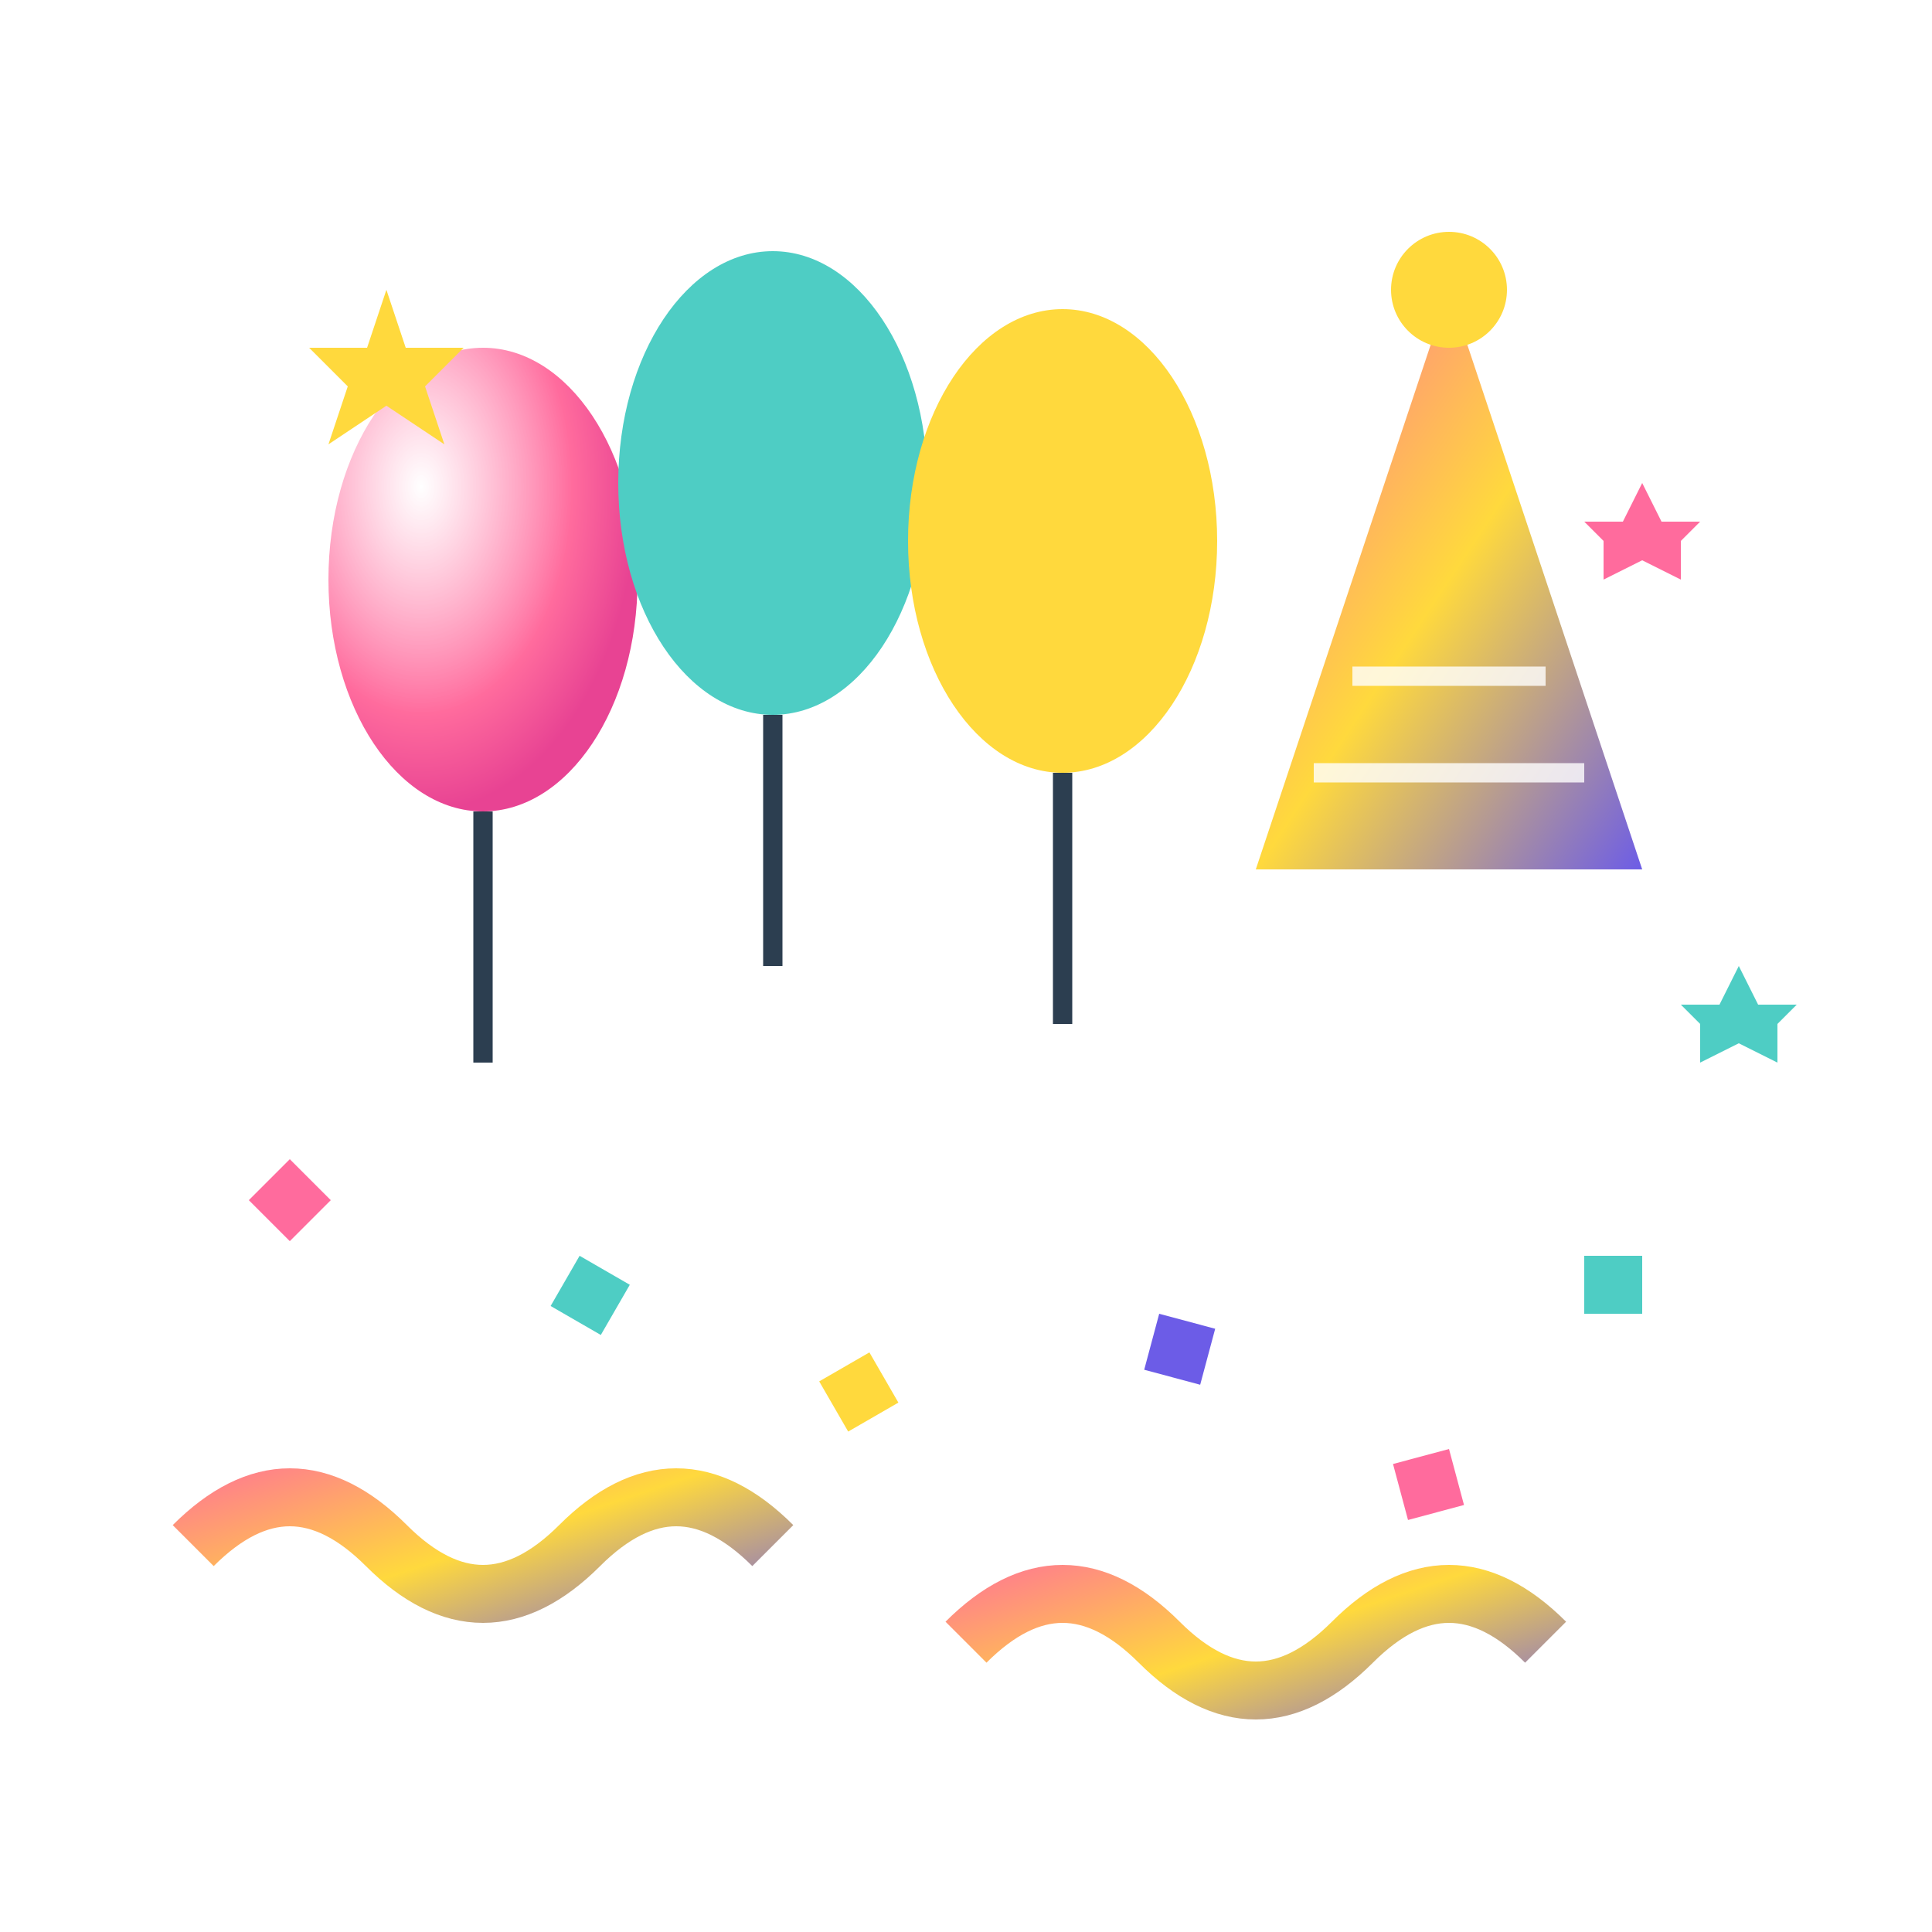<svg xmlns="http://www.w3.org/2000/svg" viewBox="0 0 100 100">
  <defs>
    <linearGradient id="partyGradient" x1="0%" y1="0%" x2="100%" y2="100%">
      <stop offset="0%" style="stop-color:#FF6B9D;stop-opacity:1" />
      <stop offset="50%" style="stop-color:#FFD93D;stop-opacity:1" />
      <stop offset="100%" style="stop-color:#6C5CE7;stop-opacity:1" />
    </linearGradient>
    <filter id="glow">
      <feGaussianBlur stdDeviation="3" result="coloredBlur"/>
      <feMerge> 
        <feMergeNode in="coloredBlur"/>
        <feMergeNode in="SourceGraphic"/>
      </feMerge>
    </filter>
    <radialGradient id="balloonGradient" cx="30%" cy="30%" r="70%">
      <stop offset="0%" style="stop-color:#FFFFFF;stop-opacity:0.8" />
      <stop offset="70%" style="stop-color:#FF6B9D;stop-opacity:1" />
      <stop offset="100%" style="stop-color:#E84393;stop-opacity:1" />
    </radialGradient>
  </defs>
  <!-- Party balloons -->
  <ellipse cx="25" cy="30" rx="8" ry="12" fill="url(#balloonGradient)" filter="url(#glow)"/>
  <line x1="25" y1="42" x2="25" y2="55" stroke="#2C3E50" stroke-width="1"/>
  
  <ellipse cx="40" cy="25" rx="8" ry="12" fill="#4ECDC4" filter="url(#glow)"/>
  <line x1="40" y1="37" x2="40" y2="50" stroke="#2C3E50" stroke-width="1"/>
  
  <ellipse cx="55" cy="28" rx="8" ry="12" fill="#FFD93D" filter="url(#glow)"/>
  <line x1="55" y1="40" x2="55" y2="53" stroke="#2C3E50" stroke-width="1"/>
  
  <!-- Party hat -->
  <polygon points="75,15 85,45 65,45" fill="url(#partyGradient)" filter="url(#glow)"/>
  <circle cx="75" cy="15" r="3" fill="#FFD93D" filter="url(#glow)"/>
  <line x1="70" y1="35" x2="80" y2="35" stroke="#FFFFFF" stroke-width="1" opacity="0.8"/>
  <line x1="68" y1="40" x2="82" y2="40" stroke="#FFFFFF" stroke-width="1" opacity="0.8"/>
  
  <!-- Confetti -->
  <rect x="15" y="60" width="3" height="3" fill="#FF6B9D" transform="rotate(45 15 60)" filter="url(#glow)"/>
  <rect x="30" y="65" width="3" height="3" fill="#4ECDC4" transform="rotate(30 30 65)" filter="url(#glow)"/>
  <rect x="45" y="70" width="3" height="3" fill="#FFD93D" transform="rotate(60 45 70)" filter="url(#glow)"/>
  <rect x="60" y="68" width="3" height="3" fill="#6C5CE7" transform="rotate(15 60 68)" filter="url(#glow)"/>
  <rect x="75" y="75" width="3" height="3" fill="#FF6B9D" transform="rotate(75 75 75)" filter="url(#glow)"/>
  <rect x="85" y="65" width="3" height="3" fill="#4ECDC4" transform="rotate(90 85 65)" filter="url(#glow)"/>
  
  <!-- Streamers -->
  <path d="M10,80 Q15,75 20,80 Q25,85 30,80 Q35,75 40,80" stroke="url(#partyGradient)" stroke-width="3" fill="none" filter="url(#glow)"/>
  <path d="M50,85 Q55,80 60,85 Q65,90 70,85 Q75,80 80,85" stroke="url(#partyGradient)" stroke-width="3" fill="none" filter="url(#glow)"/>
  
  <!-- Stars -->
  <polygon points="20,15 21,18 24,18 22,20 23,23 20,21 17,23 18,20 16,18 19,18" fill="#FFD93D" filter="url(#glow)"/>
  <polygon points="85,25 86,27 88,27 87,28 87,30 85,29 83,30 83,28 82,27 84,27" fill="#FF6B9D" filter="url(#glow)"/>
  <polygon points="90,50 91,52 93,52 92,53 92,55 90,54 88,55 88,53 87,52 89,52" fill="#4ECDC4" filter="url(#glow)"/>
</svg>